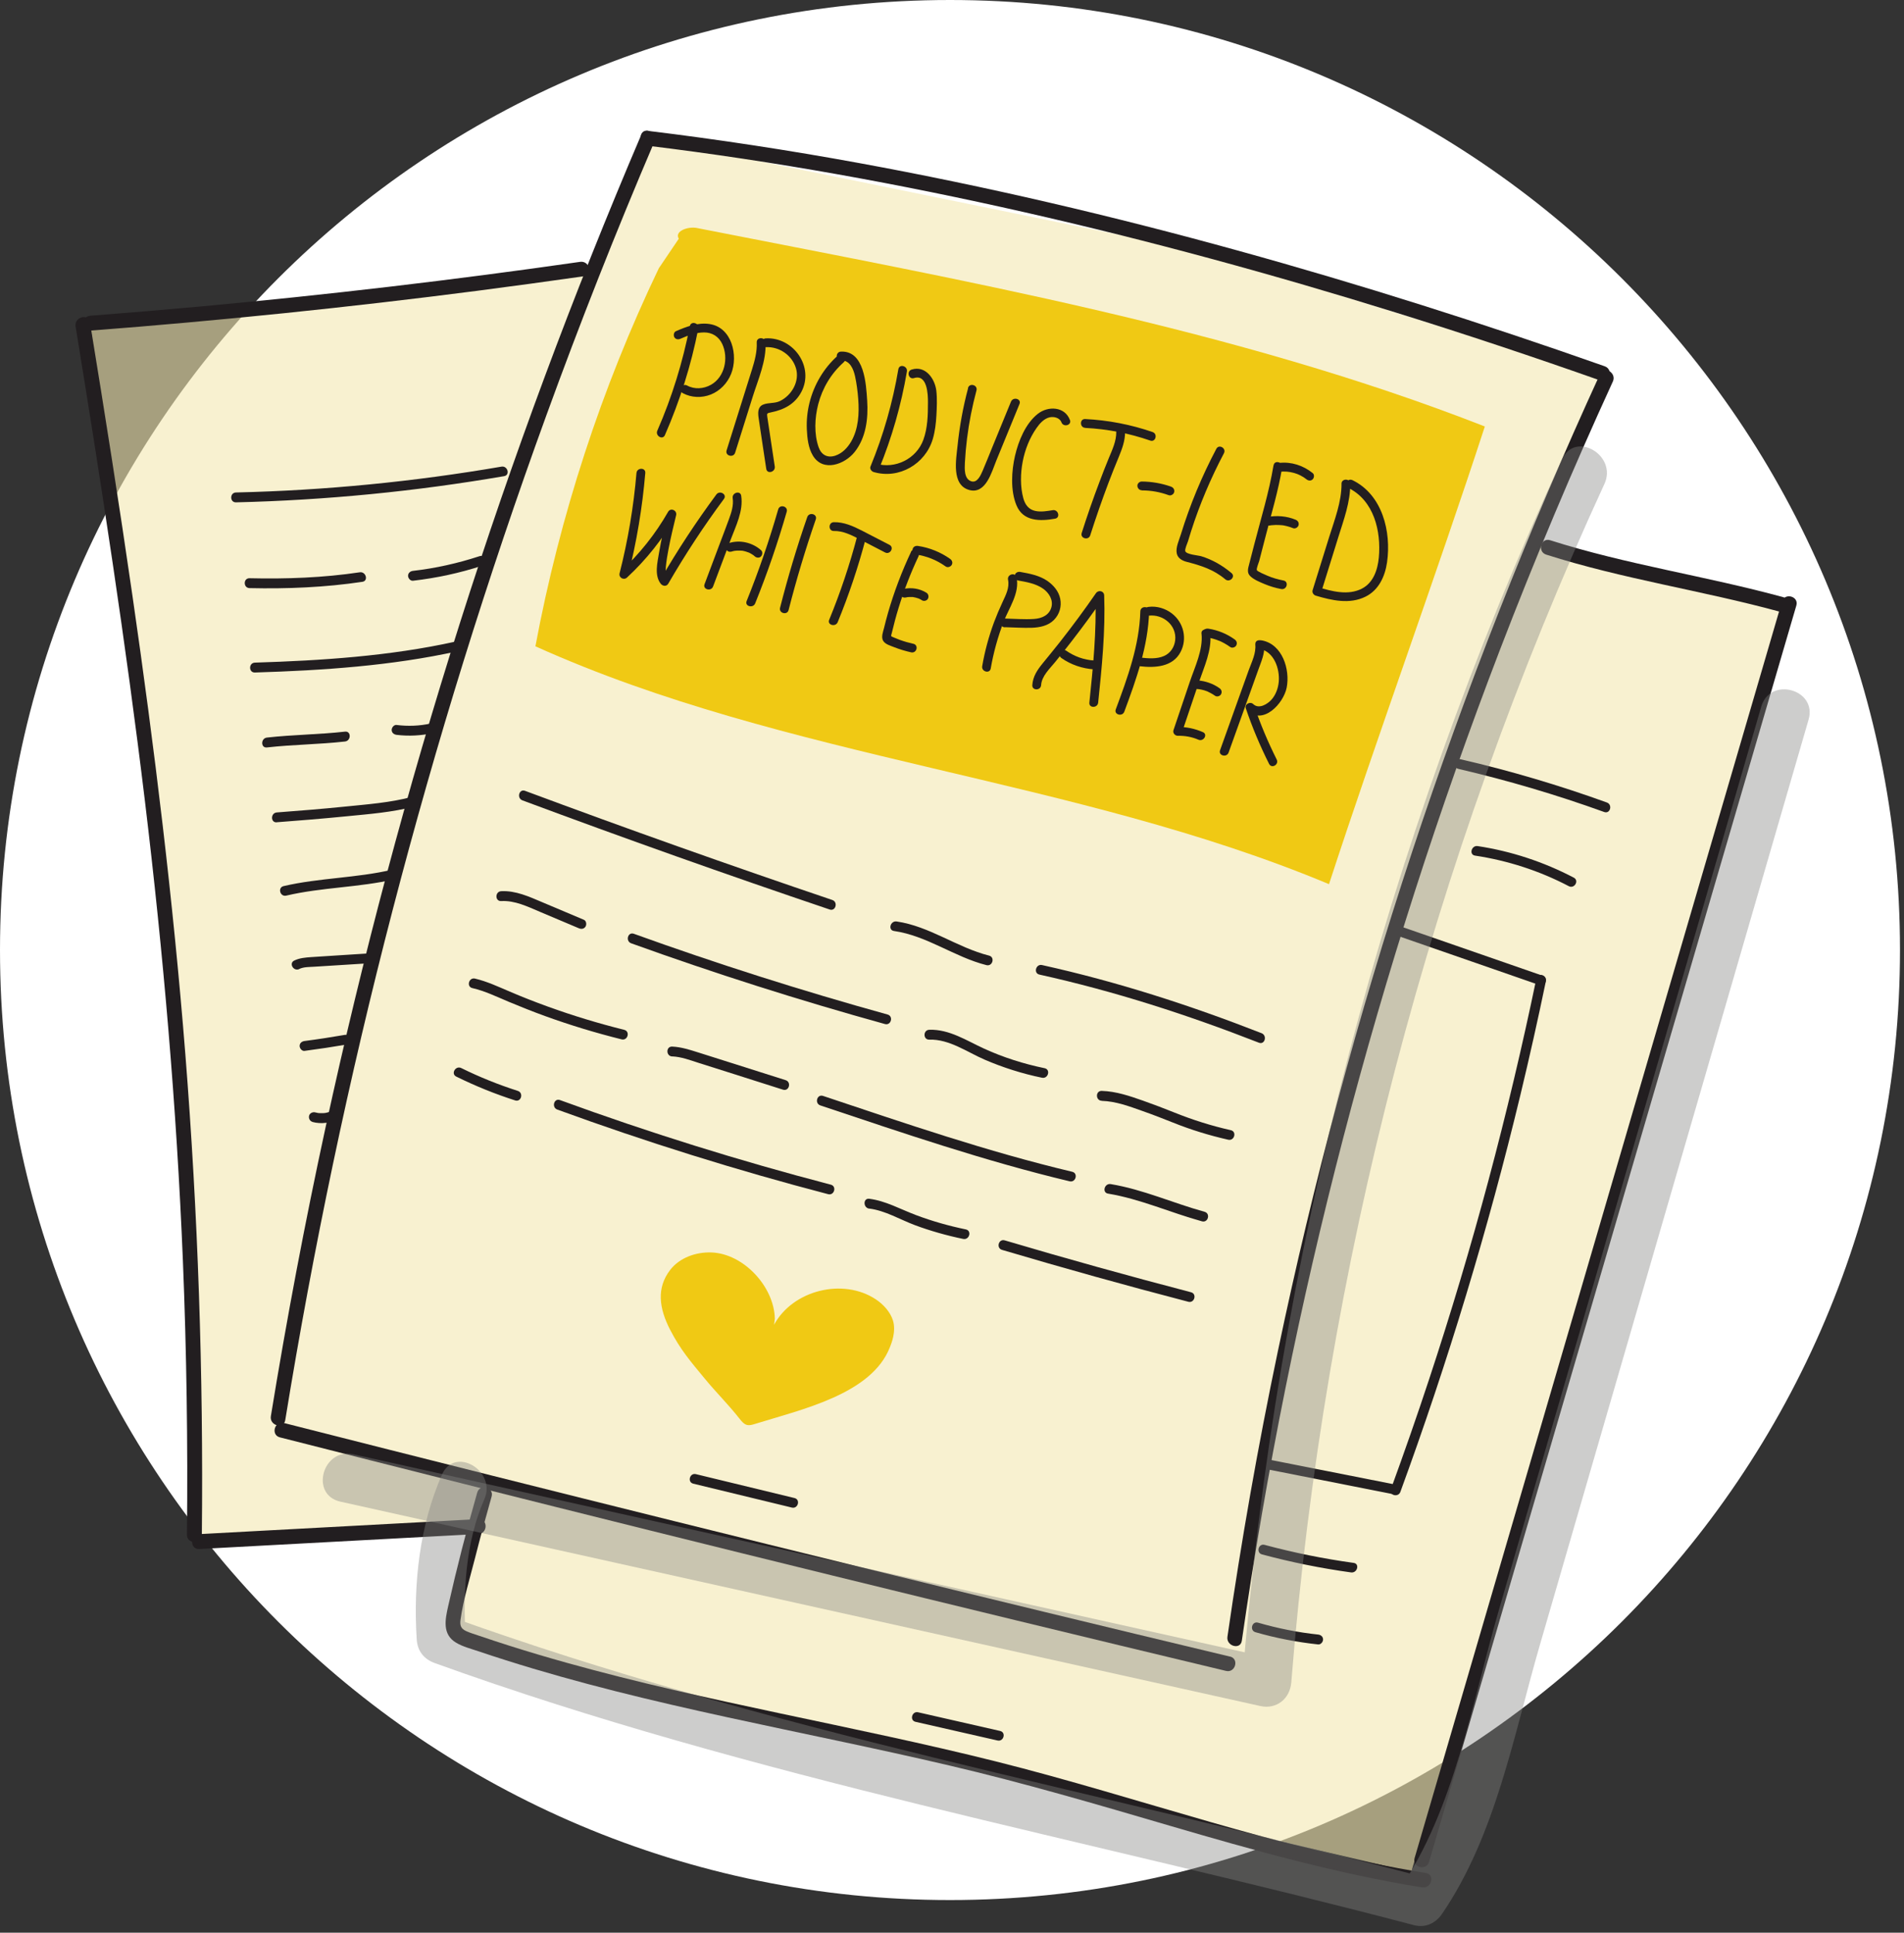 <?xml version="1.0" encoding="UTF-8"?> <svg xmlns="http://www.w3.org/2000/svg" width="266" height="270" viewBox="0 0 266 270" fill="none"><rect x="0" y="0" width="266" height="270" fill="#333333" stroke="none"/><g clip-path="url(#clip0_991_369)"><path d="M132.72 265.44C206.019 265.44 265.44 206.019 265.44 132.72C265.44 59.421 206.019 0 132.72 0C59.421 0 0 59.421 0 132.72C0 206.019 59.421 265.44 132.72 265.44Z" fill="white"></path><path opacity="0.6" d="M12.68 45.98L82.62 37.24L90.49 19.32L167.43 35.06L223.39 52.55L214.21 75.72L249.62 85.34L197.16 261.51L144.7 249.27L113.23 242.28L63.83 228.29L66.02 212.99L27.55 215.61C27.55 215.61 24.05 126.87 22.3 114.19C20.55 101.51 12.68 45.98 12.68 45.98Z" fill="#F4E7B0"></path><path d="M92.04 37.48C84.02 54.23 78.21 72.04 74.8 90.29C110.02 106.17 150.03 108.62 185.67 123.52C192.21 103.45 200.9 79.65 207.44 59.58C172.49 45.91 134.18 39.09 97.35 31.85C96.13 31.61 94.19 32.28 94.83 33.35" fill="#F0C914"></path><path d="M90.5 20.36C108.21 22.52 125.78 25.71 143.18 29.66C160.58 33.61 177.97 38.36 195.09 43.69C204.67 46.67 214.18 49.84 223.64 53.18C224.91 53.63 225.45 51.62 224.19 51.17C207.26 45.2 190.14 39.76 172.84 34.98C155.54 30.2 137.8 26.03 120.02 22.78C110.23 20.99 100.38 19.48 90.5 18.28C89.17 18.12 89.18 20.2 90.5 20.36Z" fill="#221E20"></path><path d="M223.54 52.24C213.54 74.04 204.74 96.39 197.23 119.16C189.7 142 183.45 165.26 178.52 188.79C175.75 202 173.41 215.3 171.48 228.66C171.29 229.97 173.3 230.54 173.49 229.21C176.9 205.56 181.63 182.11 187.65 158.99C193.67 135.87 200.99 113.09 209.55 90.78C214.41 78.12 219.68 65.61 225.33 53.29C225.88 52.08 224.09 51.02 223.53 52.24H223.54Z" fill="#221E20"></path><path d="M171.84 231.43C154.6 227.31 137.38 223.13 120.16 218.91C103.03 214.71 85.91 210.46 68.8 206.16C59.08 203.72 49.36 201.26 39.65 198.79C38.35 198.46 37.8 200.47 39.1 200.8C56.28 205.17 73.46 209.49 90.66 213.77C107.78 218.03 124.91 222.23 142.06 226.39C151.8 228.75 161.54 231.1 171.29 233.43C172.59 233.74 173.15 231.73 171.84 231.42V231.43Z" fill="#221E20"></path><path d="M39.85 198.4C43.75 174.43 48.74 150.65 54.85 127.15C60.92 103.8 68.07 80.73 76.32 58.05C81 45.18 86.02 32.44 91.4 19.85C91.92 18.63 90.13 17.57 89.6 18.8C80.06 41.14 71.59 63.93 64.24 87.08C56.89 110.23 50.64 133.72 45.49 157.46C42.59 170.85 40.04 184.32 37.84 197.85C37.63 199.16 39.63 199.72 39.85 198.4Z" fill="#221E20"></path><path d="M96.37 45.56C95.39 50.58 93.88 55.48 91.83 60.17C91.52 60.89 92.57 61.51 92.89 60.79C94.98 56 96.56 51.02 97.56 45.89C97.71 45.12 96.53 44.79 96.37 45.56Z" fill="#221E20"></path><path d="M95.05 47.33C96.08 46.88 97.2 46.45 98.34 46.44C99.48 46.43 100.4 47 100.9 48.05C101.81 50 101.26 52.69 99.3 53.77C98.29 54.33 97.02 54.42 96 53.86C95.3 53.48 94.68 54.54 95.38 54.92C96.59 55.57 98.05 55.62 99.32 55.11C100.59 54.6 101.62 53.54 102.15 52.21C103.16 49.66 102.25 45.74 99.14 45.27C97.51 45.02 95.9 45.63 94.43 46.27C94.13 46.4 94.06 46.85 94.21 47.11C94.4 47.42 94.74 47.46 95.05 47.33Z" fill="#221E20"></path><path d="M105.72 47.83C105.78 49.13 105.45 50.35 105.07 51.58C104.69 52.81 104.27 54.13 103.87 55.4C103.08 57.91 102.3 60.41 101.51 62.92C101.27 63.68 102.46 64 102.7 63.25C103.52 60.65 104.33 58.05 105.15 55.45C105.91 53.02 107.08 50.42 106.95 47.84C106.91 47.05 105.68 47.05 105.72 47.84V47.83Z" fill="#221E20"></path><path d="M107 48.5C108.87 48.4 110.66 49.63 111.2 51.44C111.74 53.25 110.63 55.21 108.98 56.02C108.21 56.4 107.35 56.21 106.6 56.53C105.85 56.85 105.88 57.67 105.98 58.37C106.32 60.75 106.7 63.12 107.05 65.5C107.17 66.28 108.35 65.95 108.24 65.17C108.04 63.84 107.84 62.52 107.64 61.19C107.54 60.53 107.44 59.86 107.34 59.2C107.29 58.87 107.24 58.54 107.19 58.21C107.12 57.74 107.19 57.72 107.66 57.62C109.5 57.25 111.03 56.49 111.95 54.76C113.8 51.27 110.86 47.07 106.99 47.27C106.2 47.31 106.2 48.54 106.99 48.5H107Z" fill="#221E20"></path><path d="M117 49.72C115.08 51.44 113.73 53.73 113.1 56.23C112.79 57.46 112.66 58.74 112.72 60C112.78 61.26 112.93 62.59 113.56 63.64C114.97 66.01 118.03 64.88 119.41 63.13C121 61.11 121.31 58.45 121.15 55.97C121 53.67 120.77 48.98 117.49 49.12C116.7 49.15 116.7 50.38 117.49 50.35C118.73 50.3 119.24 51.57 119.46 52.58C119.68 53.59 119.82 54.69 119.9 55.75C120.05 57.76 119.94 59.91 118.91 61.69C118.4 62.56 117.68 63.32 116.71 63.65C115.62 64.02 114.75 63.56 114.37 62.49C113.71 60.61 113.82 58.37 114.31 56.47C114.9 54.2 116.12 52.17 117.87 50.61C118.46 50.08 117.59 49.21 117 49.74V49.72Z" fill="#221E20"></path><path d="M125.51 51.55C124.72 56.23 123.41 60.8 121.61 65.18C121.48 65.49 121.75 65.85 122.04 65.94C125.6 66.99 129.29 64.82 130.32 61.32C130.63 60.26 130.76 59.15 130.82 58.05C130.88 56.95 130.94 55.72 130.81 54.58C130.61 52.9 129.29 51.02 127.36 51.63C126.61 51.87 126.93 53.05 127.69 52.82C129.56 52.23 129.65 55.12 129.64 56.23C129.64 57.98 129.6 59.8 128.99 61.46C128.02 64.1 125.06 65.57 122.37 64.77L122.8 65.53C124.6 61.14 125.91 56.57 126.7 51.9C126.83 51.13 125.65 50.79 125.51 51.57V51.55Z" fill="#221E20"></path><path d="M135.25 54.22C134.54 56.88 134.05 59.58 133.77 62.32C133.58 64.18 132.9 67.75 135.4 68.45C137.72 69.1 138.55 65.91 139.18 64.37C140.26 61.73 141.34 59.08 142.43 56.44C142.73 55.71 141.54 55.39 141.24 56.11C140.36 58.26 139.48 60.41 138.6 62.55C138.16 63.62 137.74 64.71 137.28 65.77C137.02 66.36 136.54 67.51 135.7 67.24C134.68 66.92 134.76 65.48 134.8 64.64C134.86 63.51 134.96 62.39 135.1 61.27C135.38 59 135.83 56.75 136.42 54.54C136.62 53.77 135.44 53.45 135.23 54.21L135.25 54.22Z" fill="#221E20"></path><path d="M149.48 58.69C148.77 56.77 146.42 56.68 144.98 57.82C143.26 59.18 142.28 61.62 141.8 63.69C141.32 65.76 141.14 68.51 142.01 70.6C142.95 72.87 145.33 72.83 147.4 72.46C148.18 72.32 147.85 71.14 147.07 71.27C146.29 71.4 145.43 71.55 144.64 71.38C143.71 71.18 143.22 70.51 142.97 69.63C142.52 67.99 142.56 66.13 142.88 64.47C143.2 62.81 143.84 61.18 144.82 59.78C145.26 59.15 145.86 58.48 146.64 58.3C147.24 58.16 148.06 58.37 148.29 59C148.56 59.73 149.75 59.42 149.48 58.67V58.69Z" fill="#221E20"></path><path d="M151.61 59.78C154.71 59.93 157.77 60.54 160.7 61.55C161.45 61.81 161.77 60.62 161.03 60.36C157.99 59.31 154.82 58.7 151.61 58.54C150.82 58.5 150.82 59.73 151.61 59.77V59.78Z" fill="#221E20"></path><path d="M159.51 68.51C160.81 68.51 162.04 68.73 163.28 69.18C163.58 69.29 163.97 69.06 164.04 68.75C164.12 68.4 163.93 68.11 163.61 67.99C162.3 67.52 160.9 67.28 159.51 67.27C159.19 67.27 158.88 67.55 158.9 67.88C158.92 68.21 159.17 68.49 159.51 68.49V68.51Z" fill="#221E20"></path><path d="M169.93 62.7C167.91 66.52 166.24 70.53 164.97 74.67C164.73 75.45 164.23 76.48 164.4 77.31C164.54 77.99 165.16 78.33 165.78 78.49C167.8 79.01 169.55 79.56 171.18 80.93C171.78 81.44 172.66 80.57 172.05 80.06C170.8 79.01 169.39 78.19 167.83 77.71C167.4 77.58 165.75 77.47 165.59 77C165.5 76.72 165.89 75.87 165.97 75.62C166.11 75.15 166.25 74.69 166.4 74.22C167.6 70.46 169.15 66.81 170.99 63.32C171.36 62.62 170.3 62 169.93 62.7Z" fill="#221E20"></path><path d="M177.92 65C177.3 68.75 176.16 72.44 175.21 76.12C174.98 77.03 174.74 77.93 174.51 78.84C174.36 79.41 174.18 79.99 174.64 80.46C175.15 80.98 176.02 81.32 176.68 81.6C177.43 81.91 178.19 82.14 178.99 82.29C179.79 82.44 180.09 81.25 179.32 81.1C178.55 80.95 177.78 80.74 177.05 80.42C176.77 80.3 175.66 79.84 175.59 79.65C175.5 79.43 175.86 78.61 175.92 78.37C176.03 77.94 176.14 77.52 176.25 77.09C176.44 76.34 176.63 75.6 176.83 74.85C177.64 71.7 178.59 68.55 179.12 65.33C179.25 64.56 178.06 64.22 177.93 65H177.92Z" fill="#221E20"></path><path d="M178.73 65.91C179.47 65.83 180.09 65.88 180.78 66.07C181.13 66.17 181.39 66.27 181.68 66.42C181.84 66.5 182 66.6 182.15 66.69C182.29 66.78 182.44 66.89 182.52 66.96C182.78 67.17 183.14 67.21 183.39 66.96C183.61 66.74 183.65 66.3 183.39 66.09C182.08 65.03 180.4 64.48 178.72 64.67C178.39 64.71 178.11 64.93 178.11 65.28C178.11 65.58 178.39 65.93 178.72 65.89L178.73 65.91Z" fill="#221E20"></path><path d="M177.4 73.41C177.48 73.39 177.57 73.38 177.65 73.37C177.54 73.38 177.74 73.37 177.74 73.37C177.89 73.35 178.04 73.35 178.19 73.34C178.48 73.34 178.77 73.34 179.05 73.37C179.08 73.37 179.11 73.37 179.15 73.38C179.09 73.38 179.1 73.38 179.18 73.38C179.24 73.38 179.31 73.4 179.37 73.41C179.52 73.44 179.66 73.47 179.81 73.51C180.1 73.58 180.38 73.68 180.66 73.79C180.96 73.91 181.35 73.66 181.42 73.36C181.5 73 181.31 72.73 180.99 72.6C179.75 72.09 178.39 71.99 177.08 72.22C176.76 72.28 176.55 72.68 176.65 72.98C176.76 73.32 177.07 73.47 177.41 73.41H177.4Z" fill="#221E20"></path><path d="M187.42 67.59C187.42 70.13 186.46 72.58 185.71 74.97C184.96 77.36 184.16 79.96 183.38 82.45C183.28 82.77 183.5 83.11 183.81 83.21C186.06 83.88 188.55 84.45 190.76 83.36C192.62 82.45 193.5 80.51 193.78 78.55C194.39 74.28 193.13 69.11 188.95 67.08C188.24 66.74 187.62 67.8 188.33 68.14C191.94 69.89 192.97 74.18 192.63 77.89C192.47 79.59 191.87 81.42 190.25 82.24C188.33 83.22 186.08 82.61 184.13 82.03L184.56 82.79C185.37 80.2 186.18 77.6 186.98 75.01C187.73 72.6 188.65 70.16 188.64 67.6C188.64 66.81 187.41 66.81 187.41 67.6L187.42 67.59Z" fill="#221E20"></path><path d="M155.95 60.32C155.97 61.62 155.4 62.81 154.91 63.99C154.45 65.11 154.01 66.23 153.59 67.36C152.7 69.7 151.88 72.07 151.12 74.46C150.88 75.22 152.07 75.54 152.31 74.79C153.1 72.32 153.95 69.86 154.87 67.43C155.33 66.22 155.81 65.01 156.31 63.81C156.77 62.68 157.19 61.57 157.18 60.33C157.17 59.54 155.94 59.54 155.95 60.33V60.32Z" fill="#221E20"></path><path d="M88.92 66.07C88.52 70.8 87.73 75.48 86.56 80.09C86.41 80.7 87.14 81.1 87.59 80.69C90.28 78.2 92.58 75.31 94.4 72.12L93.28 71.65C92.83 73.5 92.38 75.35 92.07 77.23C91.85 78.58 91.39 80.35 92.3 81.54C92.57 81.89 93.11 81.98 93.36 81.54C95.73 77.45 98.32 73.5 101.14 69.7C101.61 69.06 100.55 68.45 100.08 69.08C97.27 72.88 94.67 76.83 92.3 80.92H93.36C92.97 80.4 92.97 79.82 93.02 79.2C93.1 78.36 93.24 77.52 93.4 76.69C93.7 75.11 94.08 73.54 94.46 71.97C94.62 71.3 93.69 70.88 93.34 71.5C91.57 74.6 89.34 77.4 86.72 79.82L87.75 80.42C88.94 75.71 89.74 70.92 90.15 66.08C90.22 65.29 88.99 65.3 88.92 66.08V66.07Z" fill="#221E20"></path><path d="M102.36 69.59C102.51 70.6 102.18 71.6 101.84 72.53C101.47 73.55 101.08 74.56 100.7 75.57C99.94 77.58 99.19 79.6 98.43 81.61C98.15 82.35 99.34 82.67 99.62 81.94C100.43 79.77 101.25 77.61 102.06 75.44C102.8 73.47 103.87 71.41 103.55 69.26C103.44 68.48 102.25 68.81 102.36 69.59Z" fill="#221E20"></path><path d="M108.72 71.16C107.47 75.5 106 79.78 104.31 83.97C104.01 84.7 105.2 85.02 105.5 84.3C107.19 80.11 108.66 75.84 109.91 71.49C110.13 70.73 108.94 70.4 108.72 71.16Z" fill="#221E20"></path><path d="M102.13 77.08C102.28 77.03 102.43 76.99 102.59 76.96C102.63 76.96 102.67 76.95 102.71 76.94C102.6 76.96 102.73 76.94 102.75 76.94C102.83 76.94 102.91 76.93 102.99 76.92C103.15 76.92 103.31 76.92 103.47 76.92C103.51 76.92 103.55 76.92 103.59 76.93C103.6 76.93 103.72 76.95 103.66 76.93C103.6 76.91 103.71 76.93 103.73 76.94C103.78 76.94 103.83 76.96 103.88 76.97C104.04 77 104.19 77.05 104.34 77.1C104.42 77.13 104.49 77.15 104.56 77.18C104.5 77.16 104.54 77.18 104.58 77.18C104.62 77.18 104.65 77.21 104.69 77.23C104.84 77.3 104.99 77.39 105.13 77.48C105.16 77.5 105.2 77.52 105.23 77.55C105.23 77.55 105.33 77.62 105.29 77.59C105.25 77.56 105.34 77.63 105.34 77.63C105.38 77.66 105.42 77.69 105.45 77.73C105.69 77.94 106.09 77.98 106.32 77.73C106.53 77.5 106.58 77.09 106.32 76.86C105.11 75.79 103.38 75.38 101.83 75.87C101.52 75.97 101.3 76.3 101.4 76.63C101.5 76.96 101.83 77.16 102.16 77.06L102.13 77.08Z" fill="#221E20"></path><path d="M112.78 72.23C111.33 76.4 110.07 80.63 108.98 84.9C108.78 85.67 109.97 85.99 110.17 85.23C111.26 80.95 112.53 76.73 113.97 72.56C114.23 71.81 113.04 71.49 112.78 72.23Z" fill="#221E20"></path><path d="M119.77 74.86C118.72 78.86 117.41 82.77 115.84 86.59C115.54 87.32 116.73 87.64 117.03 86.92C118.6 83.1 119.91 79.18 120.96 75.19C121.16 74.42 119.98 74.1 119.77 74.86Z" fill="#221E20"></path><path d="M116.5 74.18C117.76 74.15 118.91 74.73 120 75.29C121.22 75.92 122.43 76.55 123.65 77.18C124.35 77.54 124.97 76.48 124.27 76.12C122.97 75.45 121.68 74.77 120.38 74.11C119.16 73.49 117.89 72.92 116.49 72.95C115.7 72.97 115.7 74.2 116.49 74.18H116.5Z" fill="#221E20"></path><path d="M127.27 77.11C125.98 79.86 124.9 82.7 124.06 85.62C123.86 86.33 123.67 87.04 123.5 87.75C123.37 88.27 123.08 88.98 123.37 89.5C123.66 90.02 124.43 90.21 124.94 90.42C125.7 90.72 126.48 90.95 127.28 91.13C128.08 91.31 128.38 90.12 127.61 89.94C126.97 89.8 126.34 89.62 125.73 89.4C125.4 89.28 125.07 89.13 124.74 89C124.37 88.86 124.51 88.8 124.59 88.43C124.87 87.24 125.19 86.05 125.55 84.88C126.3 82.43 127.23 80.04 128.32 77.72C128.65 77.01 127.6 76.38 127.26 77.1L127.27 77.11Z" fill="#221E20"></path><path d="M127.93 77.46C129.47 77.68 130.86 78.24 132.12 79.14C132.39 79.33 132.8 79.19 132.96 78.92C133.14 78.61 133.01 78.27 132.74 78.08C131.42 77.14 129.86 76.51 128.26 76.27C127.93 76.22 127.6 76.35 127.5 76.7C127.42 76.99 127.6 77.41 127.93 77.46Z" fill="#221E20"></path><path d="M126.55 83.47C126.61 83.46 126.67 83.44 126.73 83.43C126.76 83.43 126.79 83.42 126.82 83.42C126.73 83.43 126.72 83.43 126.79 83.42C126.9 83.41 127 83.4 127.11 83.4C127.22 83.4 127.32 83.4 127.43 83.4C127.48 83.4 127.56 83.4 127.61 83.42C127.52 83.41 127.51 83.41 127.58 83.42C127.6 83.42 127.63 83.42 127.65 83.43C127.87 83.47 128.08 83.52 128.29 83.6C128.32 83.61 128.51 83.66 128.36 83.62C128.4 83.63 128.45 83.66 128.48 83.68C128.59 83.73 128.7 83.79 128.8 83.86C129.07 84.03 129.49 83.93 129.64 83.64C129.79 83.35 129.71 82.98 129.42 82.8C128.46 82.21 127.3 82.04 126.21 82.28C125.9 82.35 125.68 82.73 125.78 83.04C125.89 83.37 126.2 83.54 126.54 83.47H126.55Z" fill="#221E20"></path><path d="M140.83 81C141.06 82.1 140.51 83.14 140.06 84.11C139.61 85.08 139.22 86 138.86 86.96C138.13 88.94 137.58 90.98 137.22 93.06C137.08 93.83 138.27 94.17 138.41 93.39C138.8 91.16 139.4 88.98 140.21 86.87C140.96 84.92 142.48 82.85 142.02 80.67C141.86 79.9 140.67 80.22 140.83 81Z" fill="#221E20"></path><path d="M140.4 87.62C141.65 87.65 142.92 87.74 144.17 87.7C145.27 87.66 146.44 87.42 147.24 86.61C148.04 85.8 148.33 84.71 148.12 83.65C147.91 82.59 147.17 81.74 146.32 81.15C145.21 80.39 143.84 80.13 142.54 79.9C142.21 79.84 141.88 79.99 141.78 80.33C141.7 80.63 141.88 81.03 142.21 81.09C143.42 81.31 144.71 81.52 145.74 82.25C146.55 82.83 147.16 83.8 146.89 84.82C146.59 85.95 145.54 86.4 144.45 86.47C143.11 86.56 141.73 86.44 140.39 86.41C139.6 86.39 139.6 87.62 140.39 87.64L140.4 87.62Z" fill="#221E20"></path><path d="M145.45 95.72C145.53 94.44 146.65 93.43 147.41 92.49C148.17 91.55 148.96 90.57 149.71 89.59C151.25 87.6 152.74 85.57 154.18 83.49L153.03 83.18C153.21 88.19 152.71 93.18 152.19 98.16C152.11 98.95 153.34 98.94 153.42 98.16C153.94 93.18 154.44 88.19 154.26 83.18C154.24 82.55 153.46 82.37 153.11 82.87C151.52 85.17 149.86 87.42 148.14 89.61C147.33 90.64 146.49 91.66 145.66 92.68C144.92 93.59 144.3 94.5 144.22 95.71C144.17 96.5 145.4 96.5 145.45 95.71V95.72Z" fill="#221E20"></path><path d="M152.82 92.27C152.45 92.25 152.19 92.21 151.83 92.14C151.47 92.07 151.12 91.97 150.78 91.85C150.14 91.62 149.51 91.29 148.92 90.88C148.65 90.69 148.24 90.83 148.08 91.1C147.9 91.41 148.03 91.75 148.3 91.94C149.63 92.87 151.21 93.4 152.83 93.51C153.16 93.53 153.44 93.21 153.44 92.9C153.44 92.55 153.16 92.31 152.83 92.29L152.82 92.27Z" fill="#221E20"></path><path d="M159.31 85.41C159.18 90.17 157.52 94.69 155.88 99.1C155.6 99.84 156.79 100.16 157.07 99.43C158.75 94.9 160.4 90.29 160.54 85.41C160.56 84.62 159.33 84.62 159.31 85.41Z" fill="#221E20"></path><path d="M160.49 86.01C162.49 85.77 164.42 87.36 164.18 89.45C164.07 90.4 163.52 91.25 162.63 91.64C161.6 92.1 160.38 91.98 159.29 91.86C158.96 91.82 158.68 92.17 158.68 92.47C158.68 92.83 158.96 93.05 159.29 93.08C161.36 93.32 163.84 93.18 164.93 91.09C165.9 89.24 165.37 86.97 163.72 85.7C162.81 85 161.63 84.64 160.48 84.78C160.15 84.82 159.87 85.03 159.87 85.39C159.87 85.69 160.15 86.05 160.48 86L160.49 86.01Z" fill="#221E20"></path><path d="M167.86 88.53C168.09 90.8 166.93 93.15 166.22 95.26C165.46 97.51 164.7 99.76 163.94 102.01C163.81 102.39 164.15 102.79 164.53 102.79C165.53 102.77 166.51 102.94 167.43 103.34C168.15 103.65 168.78 102.59 168.05 102.28C166.92 101.79 165.76 101.54 164.53 101.56L165.12 102.34C165.91 100 166.7 97.66 167.49 95.32C168.22 93.17 169.32 90.85 169.08 88.53C169 87.75 167.77 87.74 167.85 88.53H167.86Z" fill="#221E20"></path><path d="M168.51 89.02C169.13 89.12 169.74 89.28 170.32 89.52C170.39 89.55 170.39 89.55 170.34 89.52C170.38 89.54 170.41 89.55 170.45 89.57C170.52 89.6 170.6 89.64 170.67 89.67C170.8 89.73 170.92 89.8 171.05 89.87C171.33 90.03 171.61 90.2 171.87 90.39C172.13 90.58 172.57 90.44 172.71 90.17C172.88 89.85 172.77 89.53 172.49 89.33C171.41 88.55 170.15 88.03 168.83 87.83C168.51 87.78 168.15 87.91 168.07 88.26C168 88.55 168.16 88.96 168.5 89.02H168.51Z" fill="#221E20"></path><path d="M167.31 96.26C167.37 96.26 167.43 96.27 167.5 96.28C167.57 96.28 167.56 96.28 167.48 96.28C167.51 96.28 167.54 96.28 167.57 96.29C167.68 96.31 167.79 96.33 167.89 96.35C168.13 96.4 168.36 96.47 168.59 96.56C168.64 96.58 168.69 96.6 168.74 96.62C168.8 96.65 168.8 96.64 168.72 96.62C168.75 96.63 168.78 96.65 168.81 96.66C168.92 96.71 169.02 96.76 169.13 96.82C169.34 96.93 169.55 97.06 169.75 97.2C170.01 97.39 170.45 97.26 170.59 96.98C170.76 96.66 170.65 96.34 170.37 96.14C169.47 95.5 168.41 95.14 167.31 95.05C166.99 95.02 166.68 95.35 166.7 95.66C166.72 96.02 166.97 96.24 167.31 96.27V96.26Z" fill="#221E20"></path><path d="M175.37 90.03C175.5 91.25 174.88 92.46 174.47 93.58C174.02 94.84 173.57 96.11 173.11 97.37C172.22 99.85 171.33 102.33 170.45 104.81C170.18 105.56 171.37 105.88 171.64 105.14C172.56 102.57 173.48 99.99 174.41 97.42C174.86 96.16 175.31 94.89 175.77 93.63C176.18 92.47 176.74 91.29 176.61 90.03C176.53 89.25 175.3 89.24 175.38 90.03H175.37Z" fill="#221E20"></path><path d="M175.99 90.65C177.99 91.03 178.81 93.43 178.65 95.24C178.57 96.12 178.26 97.01 177.68 97.69C177.1 98.37 175.87 99.12 175.08 98.36C174.66 97.96 173.85 98.36 174.05 98.96C174.95 101.62 176.04 104.21 177.3 106.72C177.66 107.43 178.72 106.81 178.36 106.1C177.15 103.68 176.1 101.2 175.23 98.64L174.2 99.24C176.47 101.4 179.33 98.26 179.76 96.05C180.25 93.53 179.16 90.01 176.31 89.47C175.54 89.32 175.21 90.51 175.98 90.66L175.99 90.65Z" fill="#221E20"></path><path d="M72.98 111.81C87.21 117.11 101.53 122.2 115.91 127.06C116.75 127.35 117.11 126.01 116.28 125.73C101.89 120.86 87.58 115.78 73.35 110.48C72.52 110.17 72.16 111.5 72.98 111.81Z" fill="#221E20"></path><path d="M124.89 130.06C129.51 130.72 133.34 133.7 137.81 134.83C138.67 135.05 139.04 133.72 138.18 133.5C133.7 132.37 129.88 129.4 125.26 128.73C124.39 128.61 124.02 129.93 124.89 130.06Z" fill="#221E20"></path><path d="M145.21 136.15C155.73 138.48 165.85 141.75 175.88 145.67C176.71 145.99 177.07 144.66 176.25 144.34C166.22 140.42 156.1 137.15 145.58 134.82C144.72 134.63 144.35 135.96 145.21 136.15Z" fill="#221E20"></path><path d="M70.03 125.88C71.95 125.78 73.72 126.66 75.45 127.39C77.26 128.15 79.07 128.92 80.87 129.68C81.22 129.83 81.6 129.78 81.81 129.43C81.98 129.14 81.91 128.63 81.56 128.49C79.62 127.67 77.68 126.85 75.73 126.03C73.91 125.26 72.05 124.4 70.02 124.5C69.14 124.55 69.13 125.93 70.02 125.88H70.03Z" fill="#221E20"></path><path d="M88.18 131.78C99.85 135.99 111.67 139.75 123.63 143.06C124.49 143.3 124.85 141.97 124 141.73C112.05 138.42 100.22 134.66 88.55 130.45C87.71 130.15 87.35 131.48 88.18 131.78Z" fill="#221E20"></path><path d="M129.82 145.24C132.62 145.15 135.09 146.97 137.57 148.04C140.05 149.11 142.82 150 145.57 150.56C146.44 150.74 146.81 149.41 145.94 149.23C143.03 148.63 140.18 147.73 137.47 146.49C135.02 145.37 132.63 143.77 129.83 143.86C128.94 143.89 128.94 145.27 129.83 145.24H129.82Z" fill="#221E20"></path><path d="M153.91 153.79C155.9 153.85 157.78 154.56 159.64 155.22C161.07 155.72 162.47 156.27 163.88 156.83C166.4 157.84 168.94 158.62 171.59 159.22C172.45 159.42 172.82 158.09 171.96 157.89C169.24 157.28 166.65 156.46 164.06 155.42C162.62 154.84 161.17 154.29 159.7 153.77C157.82 153.11 155.93 152.46 153.92 152.4C153.03 152.37 153.03 153.75 153.92 153.78L153.91 153.79Z" fill="#221E20"></path><path d="M66 138.04C67.77 138.45 69.4 139.25 71.07 139.95C72.74 140.65 74.45 141.33 76.16 141.95C79.66 143.22 83.23 144.3 86.84 145.2C87.7 145.42 88.07 144.09 87.21 143.87C83.6 142.97 80.03 141.89 76.53 140.62C74.74 139.97 72.97 139.28 71.22 138.53C69.62 137.85 68.06 137.11 66.36 136.71C65.5 136.51 65.13 137.84 65.99 138.04H66Z" fill="#221E20"></path><path d="M93.91 147.58C95.19 147.64 96.4 148.1 97.61 148.49C98.94 148.91 100.26 149.33 101.59 149.75C104.19 150.58 106.79 151.4 109.39 152.23C110.24 152.5 110.6 151.17 109.76 150.9C107.06 150.04 104.36 149.18 101.66 148.33C100.33 147.91 99.01 147.49 97.68 147.07C96.44 146.68 95.22 146.27 93.91 146.21C93.02 146.17 93.02 147.55 93.91 147.59V147.58Z" fill="#221E20"></path><path d="M114.61 154.43C126.13 158.28 137.6 162.21 149.43 165.03C150.29 165.24 150.66 163.91 149.8 163.7C137.97 160.89 126.5 156.95 114.98 153.1C114.14 152.82 113.77 154.15 114.61 154.43Z" fill="#221E20"></path><path d="M154.8 166.75C159.33 167.5 163.51 169.41 167.92 170.62C168.78 170.86 169.14 169.53 168.29 169.29C163.88 168.08 159.71 166.17 155.17 165.42C154.3 165.28 153.93 166.61 154.8 166.75Z" fill="#221E20"></path><path d="M63.74 150.4C66.4 151.71 69.15 152.83 71.97 153.73C72.82 154 73.18 152.67 72.34 152.4C69.63 151.53 66.99 150.47 64.44 149.21C63.65 148.82 62.95 150.01 63.74 150.4Z" fill="#221E20"></path><path d="M77.86 155.01C90.28 159.54 102.91 163.49 115.7 166.83C116.56 167.05 116.93 165.72 116.07 165.5C103.28 162.16 90.65 158.22 78.23 153.68C77.39 153.38 77.03 154.71 77.86 155.01Z" fill="#221E20"></path><path d="M121.44 168.84C123.68 169.12 125.74 170.38 127.83 171.16C129.92 171.94 132.27 172.61 134.56 173.08C135.43 173.26 135.8 171.93 134.93 171.75C132.56 171.26 130.23 170.6 127.97 169.75C125.71 168.9 123.76 167.77 121.44 167.47C120.56 167.36 120.57 168.74 121.44 168.85V168.84Z" fill="#221E20"></path><path d="M139.99 174.61C148.63 177.17 157.31 179.59 166.02 181.86C166.88 182.08 167.25 180.75 166.39 180.53C157.67 178.25 148.99 175.84 140.36 173.28C139.51 173.03 139.14 174.36 139.99 174.61Z" fill="#221E20"></path><path d="M111 209.28C106.41 208.17 101.82 207.05 97.22 205.94C96.36 205.73 95.99 207.06 96.85 207.27C101.44 208.38 106.03 209.5 110.63 210.61C111.49 210.82 111.86 209.49 111 209.28Z" fill="#221E20"></path><path d="M216.01 77.48C226.72 80.9 237.83 82.5 248.66 85.46C249.95 85.81 250.51 83.81 249.21 83.45C238.39 80.48 227.28 78.89 216.56 75.47C215.28 75.06 214.73 77.07 216.01 77.48Z" fill="#221E20"></path><path d="M248.95 84.04C242.27 106.9 235.58 129.76 228.9 152.62C222.24 175.4 215.58 198.18 208.92 220.96C205.16 233.83 201.4 246.7 197.63 259.57C197.25 260.86 199.26 261.41 199.64 260.12C206.32 237.26 213.01 214.4 219.69 191.54C226.37 168.68 233.01 145.98 239.67 123.2C243.43 110.33 247.19 97.46 250.96 84.59C251.34 83.3 249.33 82.75 248.95 84.04Z" fill="#221E20"></path><path d="M199.2 261.66C178.73 258.35 159.21 251.11 139.15 246.08C119.24 241.09 98.93 237.82 79.16 232.29C76.43 231.53 73.71 230.72 71.01 229.86C69.66 229.43 68.31 228.99 66.97 228.53C66.36 228.32 65.72 228.14 65.13 227.87C64.37 227.52 64.23 227.06 64.34 226.26C64.74 223.39 65.65 220.49 66.36 217.68C67.07 214.87 67.87 211.93 68.68 209.07C69.05 207.78 67.04 207.23 66.67 208.52C65.17 213.77 63.81 219.06 62.61 224.39C62.18 226.29 61.77 228.34 63.74 229.5C64.69 230.06 65.82 230.34 66.86 230.69C68.13 231.12 69.4 231.54 70.68 231.94C80.83 235.16 91.19 237.63 101.59 239.9C111.99 242.17 122.31 244.22 132.62 246.64C143 249.07 153.21 252.06 163.43 255.06C175.04 258.46 186.7 261.74 198.66 263.67C199.97 263.88 200.53 261.88 199.21 261.66H199.2Z" fill="#221E20"></path><path d="M203.73 107.41C210.64 109.02 217.45 111.03 224.12 113.44C224.96 113.74 225.32 112.41 224.49 112.11C217.82 109.7 211.01 107.68 204.1 106.08C203.24 105.88 202.87 107.21 203.73 107.41Z" fill="#221E20"></path><path d="M206.07 119.53C210.64 120.22 215.07 121.65 219.17 123.8C219.96 124.21 220.65 123.02 219.87 122.61C215.67 120.41 211.13 118.91 206.44 118.2C205.57 118.07 205.2 119.4 206.07 119.53Z" fill="#221E20"></path><path d="M194.64 130.52C201.47 132.89 208.29 135.26 215.12 137.63C215.96 137.92 216.32 136.59 215.49 136.3C208.66 133.93 201.84 131.56 195.01 129.19C194.17 128.9 193.81 130.23 194.64 130.52Z" fill="#221E20"></path><path d="M214.64 136.7C210.71 155.62 205.72 174.32 199.66 192.67C197.96 197.83 196.17 202.95 194.31 208.05C194 208.89 195.34 209.25 195.64 208.42C202.28 190.27 207.89 171.75 212.41 152.96C213.68 147.68 214.87 142.38 215.97 137.06C216.15 136.19 214.82 135.82 214.64 136.69V136.7Z" fill="#221E20"></path><path d="M194.85 207.38C189.1 206.24 183.35 205.11 177.6 203.97C176.73 203.8 176.36 205.13 177.23 205.3C182.98 206.44 188.73 207.57 194.48 208.71C195.35 208.88 195.72 207.55 194.85 207.38Z" fill="#221E20"></path><path d="M189.12 218.34C184.92 217.76 180.76 216.92 176.67 215.82C175.81 215.59 175.45 216.92 176.3 217.15C180.39 218.25 184.55 219.09 188.75 219.67C189.62 219.79 189.99 218.46 189.12 218.34Z" fill="#221E20"></path><path d="M184.15 228.35C181.31 228.05 178.5 227.48 175.76 226.69C174.91 226.44 174.54 227.77 175.39 228.02C178.26 228.85 181.19 229.41 184.15 229.73C184.52 229.77 184.84 229.38 184.84 229.04C184.84 228.63 184.52 228.39 184.15 228.35Z" fill="#221E20"></path><path d="M139.73 241.82C135.91 240.95 132.09 240.08 128.27 239.21C127.41 239.01 127.04 240.34 127.9 240.54L139.36 243.15C140.22 243.35 140.59 242.02 139.73 241.82Z" fill="#221E20"></path><path d="M108.25 184.24C108.16 179.75 103.89 175.14 99.4 174.97C97.23 174.89 94.94 175.7 93.62 177.42C91.7 179.93 92.06 182.74 93.62 185.77C95.07 188.58 96.49 190.21 98.42 192.55C100.2 194.71 101.59 196.01 103.33 198.21C103.62 198.58 103.95 198.98 104.41 199.08C104.73 199.14 105.05 199.05 105.36 198.96C112.07 196.88 121.76 194.76 124.32 188.22C124.51 187.74 125.23 186.03 124.75 184.47C124.38 183.28 123.41 182.22 122.37 181.53C117.79 178.48 110.76 180.23 108.14 185.07" fill="#F0C914"></path><path d="M81.05 36.58C63.38 39.12 45.65 41.2 27.87 42.83C22.79 43.29 17.7 43.72 12.61 44.11C11.28 44.21 11.27 46.29 12.61 46.19C30.67 44.8 48.68 42.95 66.64 40.63C71.63 39.98 76.62 39.3 81.6 38.59C82.92 38.4 82.36 36.39 81.05 36.58Z" fill="#221E20"></path><path d="M10.56 45.6C14.16 67.66 17.57 89.75 20.25 111.94C22.82 133.24 24.67 154.63 25.55 176.08C26.07 188.85 26.25 201.63 26.12 214.41C26.11 215.75 28.19 215.75 28.2 214.41C28.43 191.99 27.66 169.58 25.89 147.23C24.19 125.81 21.58 104.47 18.5 83.2C16.66 70.46 14.65 57.75 12.57 45.05C12.35 43.73 10.35 44.29 10.56 45.6Z" fill="#221E20"></path><path d="M27.84 216.4C40.84 215.7 53.84 215 66.84 214.3C68.17 214.23 68.18 212.15 66.84 212.22C53.84 212.92 40.84 213.62 27.84 214.32C26.51 214.39 26.5 216.47 27.84 216.4Z" fill="#221E20"></path><path d="M32.97 70.18C45.53 69.88 58.05 68.65 70.43 66.52C71.3 66.37 70.93 65.04 70.06 65.19C57.8 67.3 45.41 68.51 32.97 68.8C32.08 68.82 32.08 70.2 32.97 70.18Z" fill="#221E20"></path><path d="M34.86 82.16C40.11 82.28 45.43 82.06 50.63 81.28C51.5 81.15 51.13 79.82 50.26 79.95C45.19 80.71 39.98 80.9 34.86 80.78C33.97 80.76 33.97 82.14 34.86 82.16Z" fill="#221E20"></path><path d="M57.7 81.13C60.98 80.75 64.22 80.06 67.36 79.03C68.2 78.76 67.84 77.42 66.99 77.7C63.97 78.69 60.85 79.39 57.7 79.75C57.33 79.79 57.01 80.04 57.01 80.44C57.01 80.78 57.33 81.17 57.7 81.13Z" fill="#221E20"></path><path d="M35.62 93.95C45.08 93.66 54.71 93.02 63.97 90.97C64.84 90.78 64.47 89.45 63.6 89.64C54.46 91.66 44.95 92.28 35.61 92.57C34.72 92.6 34.72 93.98 35.61 93.95H35.62Z" fill="#221E20"></path><path d="M37.29 104.42C40.91 104.01 44.57 104 48.2 103.59C49.07 103.49 49.08 102.11 48.2 102.21C44.58 102.62 40.92 102.63 37.29 103.04C36.42 103.14 36.41 104.52 37.29 104.42Z" fill="#221E20"></path><path d="M55.41 102.66C57.13 102.87 58.87 102.77 60.56 102.4C60.92 102.32 61.14 101.9 61.04 101.55C60.94 101.17 60.56 100.99 60.19 101.07C58.62 101.42 57 101.48 55.41 101.28C55.04 101.23 54.72 101.63 54.72 101.97C54.72 102.38 55.04 102.61 55.41 102.66Z" fill="#221E20"></path><path d="M38.67 114.87C41.91 114.63 45.15 114.36 48.39 114.04C51.63 113.72 54.85 113.48 57.94 112.65C58.8 112.42 58.43 111.09 57.57 111.32C54.52 112.14 51.27 112.37 48.13 112.69C44.99 113.01 41.82 113.26 38.67 113.5C37.79 113.57 37.78 114.95 38.67 114.88V114.87Z" fill="#221E20"></path><path d="M39.99 125.12C44.96 123.95 50.17 123.99 55.15 122.83C56.01 122.63 55.65 121.3 54.78 121.5C49.81 122.67 44.6 122.63 39.62 123.79C38.76 123.99 39.12 125.32 39.99 125.12Z" fill="#221E20"></path><path d="M41.8 135.37C42.45 135.06 43.24 135.1 43.95 135.05C44.75 135 45.54 134.95 46.34 134.9C47.93 134.8 49.52 134.7 51.11 134.6C51.99 134.54 52 133.16 51.11 133.22C49.39 133.33 47.67 133.44 45.95 133.55C45.12 133.6 44.3 133.65 43.47 133.71C42.64 133.77 41.86 133.83 41.11 134.19C40.31 134.57 41.01 135.75 41.81 135.38L41.8 135.37Z" fill="#221E20"></path><path d="M42.55 146.81C44.54 146.55 46.52 146.25 48.5 145.91C48.87 145.85 49.07 145.4 48.98 145.06C48.87 144.67 48.5 144.51 48.13 144.58C46.28 144.9 44.41 145.19 42.55 145.43C42.18 145.48 41.86 145.71 41.86 146.12C41.86 146.46 42.18 146.86 42.55 146.81Z" fill="#221E20"></path><path d="M43.65 156.74C44.9 157.07 46.26 156.89 47.38 156.23C47.69 156.05 47.83 155.6 47.63 155.29C47.43 154.98 47.02 154.85 46.69 155.04C46.57 155.11 46.44 155.18 46.31 155.24C46.15 155.32 46.45 155.19 46.28 155.25C46.21 155.28 46.15 155.3 46.08 155.32C45.96 155.36 45.84 155.39 45.72 155.42C45.65 155.44 45.58 155.45 45.51 155.47C45.49 155.47 45.28 155.51 45.39 155.49C45.5 155.47 45.29 155.5 45.27 155.5C45.2 155.5 45.13 155.51 45.06 155.51C44.94 155.51 44.81 155.51 44.69 155.51C44.62 155.51 44.55 155.5 44.48 155.49C44.33 155.48 44.61 155.52 44.45 155.49C44.31 155.46 44.17 155.44 44.03 155.4C43.68 155.31 43.26 155.52 43.18 155.88C43.1 156.24 43.29 156.63 43.66 156.73L43.65 156.74Z" fill="#221E20"></path><g opacity="0.4"><path d="M61.75 206C58.61 213.14 57.72 221.29 58.22 229.03C58.32 230.65 59.23 231.79 60.73 232.33C105.23 248.4 151.92 256.93 197.58 268.96C199.14 269.37 200.58 268.66 201.45 267.39C208.97 256.4 211.5 242.28 215.16 229.69C219.33 215.34 223.5 200.99 227.66 186.64C236 157.94 244.33 129.24 252.67 100.53C253.9 96.29 247.29 94.48 246.06 98.71C237.91 126.77 229.76 154.84 221.61 182.9C217.53 196.93 213.46 210.96 209.38 225C205.64 237.87 203.2 252.72 195.53 263.93L199.4 262.36C153.75 250.33 107.06 241.8 62.55 225.73L65.06 229.03C64.65 222.6 65.03 215.43 67.66 209.46C69.42 205.46 63.52 201.97 61.75 206Z" fill="#818180"></path></g><g opacity="0.4"><path d="M218.23 64.13C193.41 118.02 178.27 175.88 173.54 235.02L177.88 231.72C135.04 222.2 92.21 212.69 49.37 203.17C45.08 202.22 43.24 208.82 47.55 209.78C90.39 219.3 133.22 228.81 176.06 238.33C178.36 238.84 180.21 237.31 180.4 235.03C185.03 177.17 199.87 120.32 224.15 67.6C225.98 63.62 220.08 60.14 218.24 64.14L218.23 64.13Z" fill="#818180"></path></g></g><defs><clipPath id="clip0_991_369"><rect width="265.44" height="269.08" fill="white"></rect></clipPath></defs></svg> 